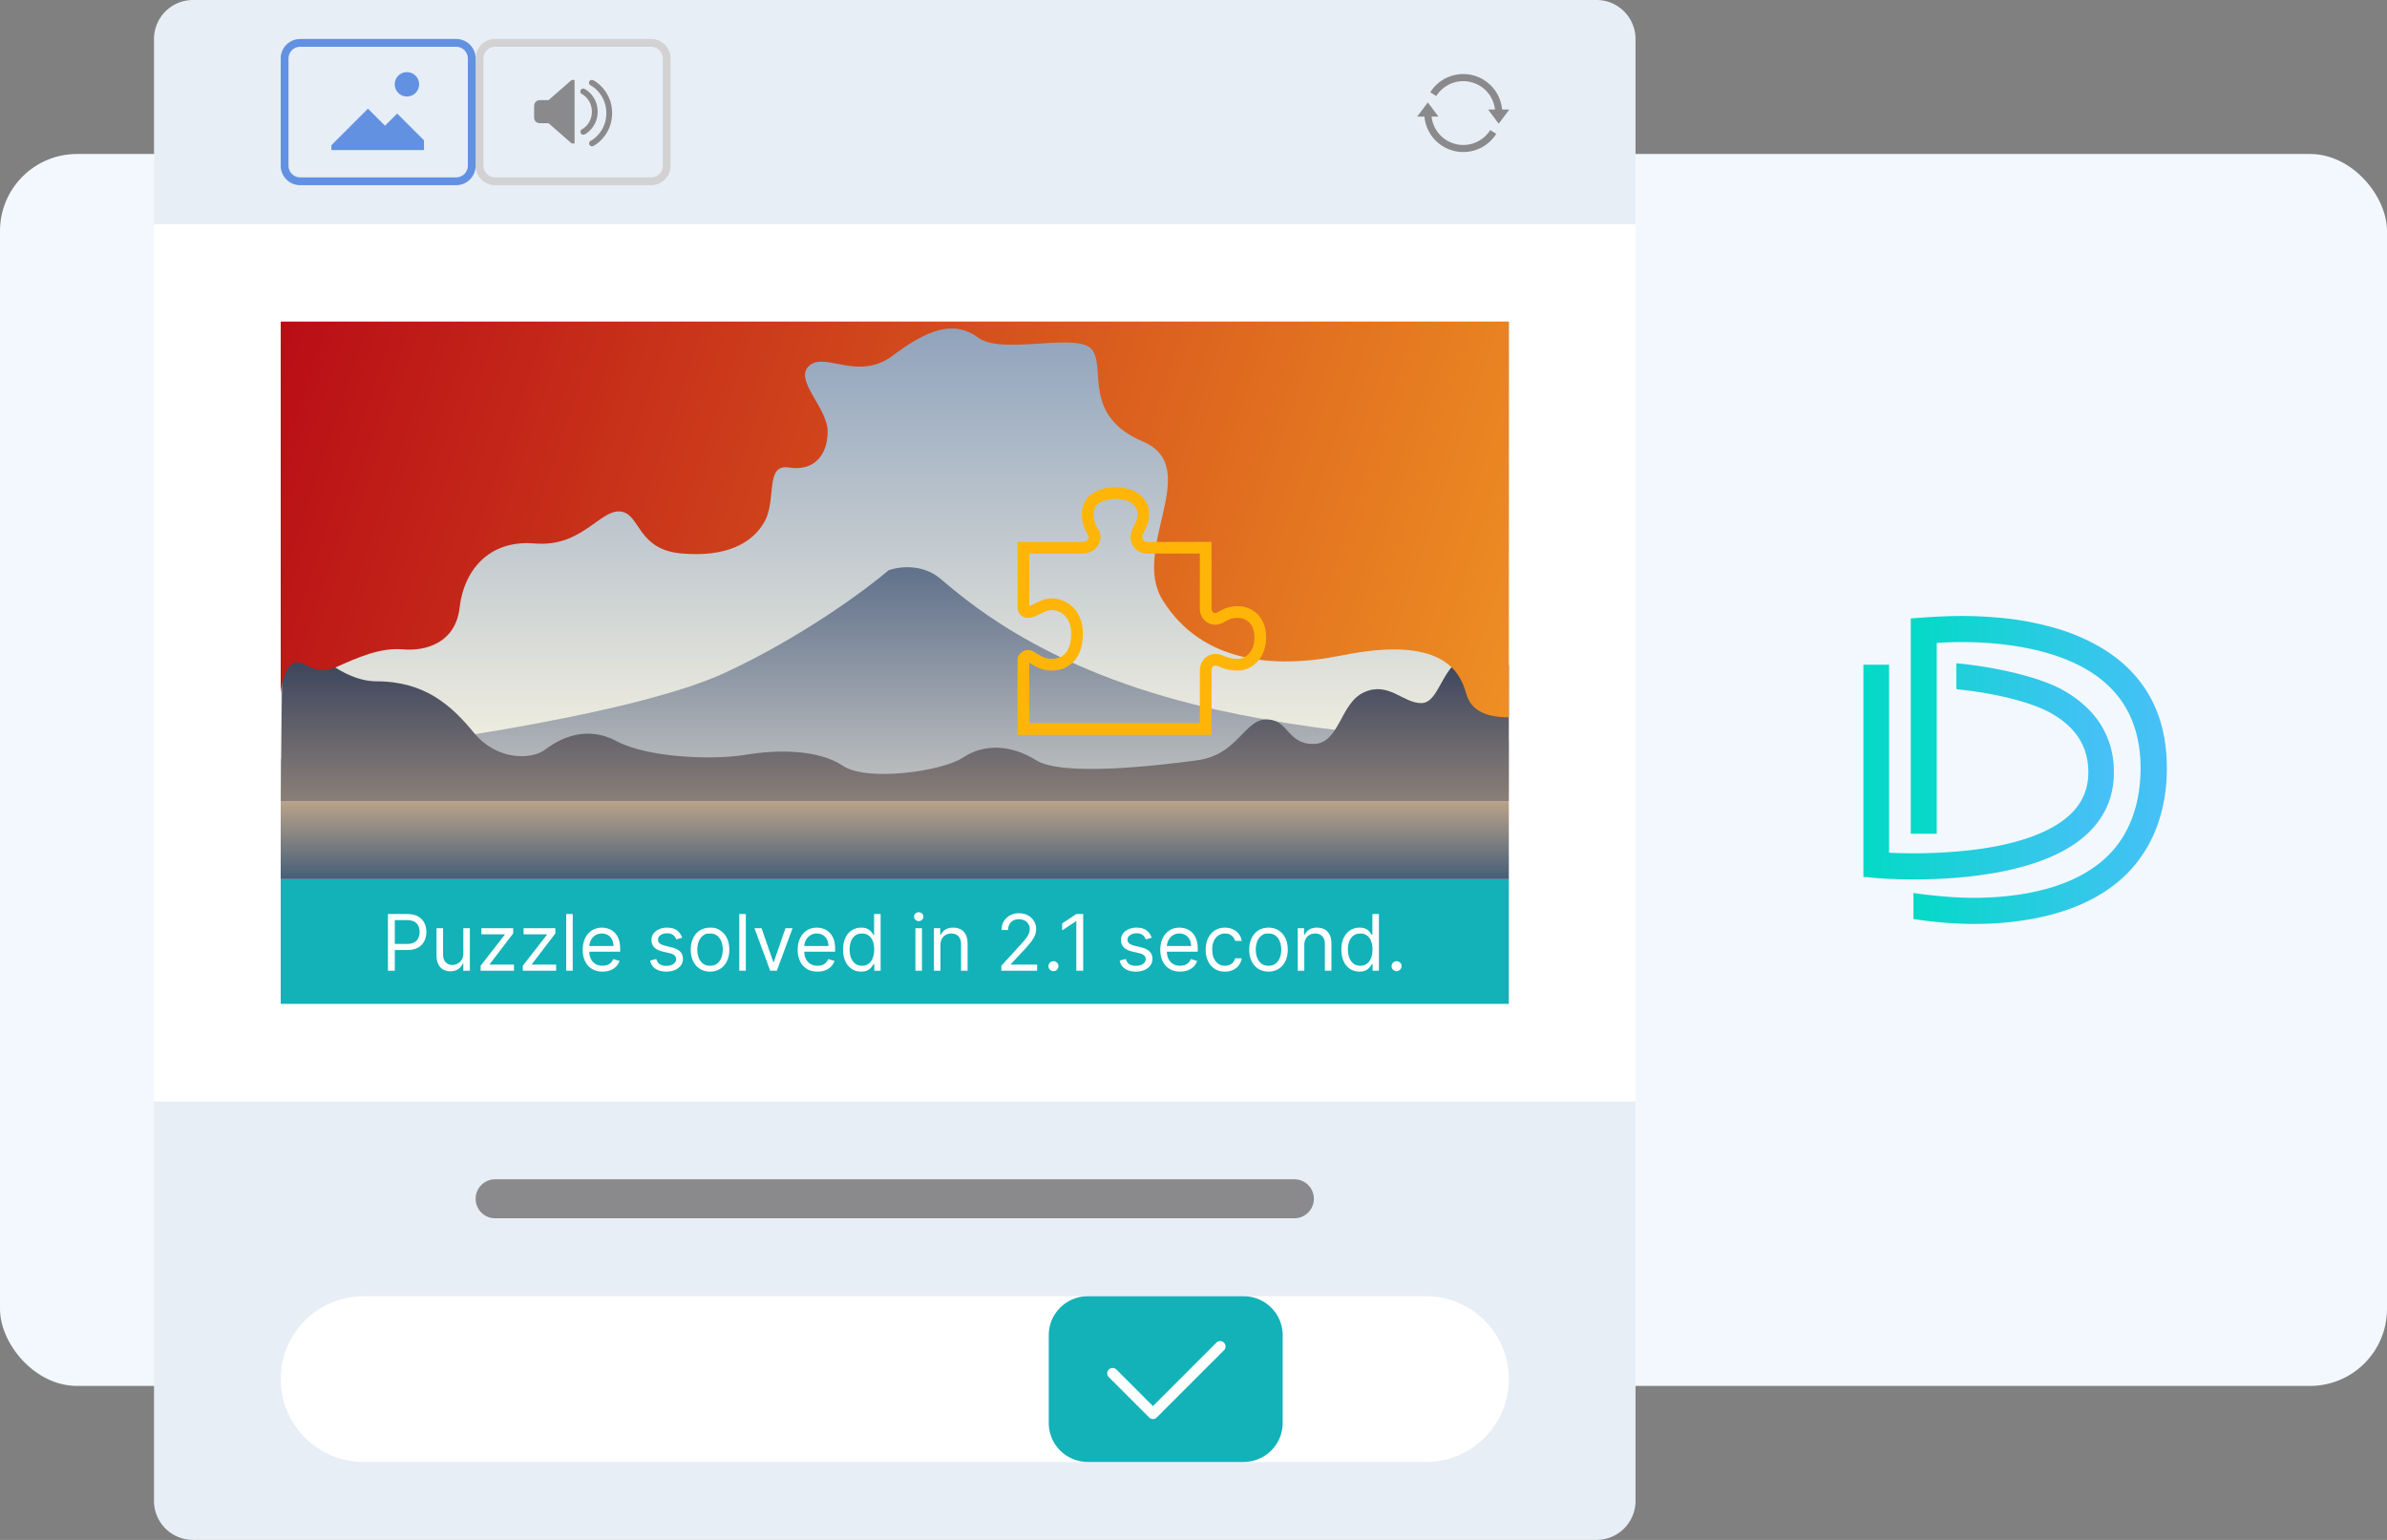<svg xmlns="http://www.w3.org/2000/svg" width="310" height="200" fill="none"><rect width="100%" height="100%" fill="#808080" stroke="none"/><rect width="310" height="160" y="20" fill="#f3f8ff" rx="10"/><path fill="url(#a)" d="M271.225 108.152c2.306-2.237 3.43-5.043 3.296-8.323a11.24 11.24 0 0 0-2.038-6.236c-1.124-1.574-2.687-2.92-4.668-4.02-3.086-1.687-8.707-2.957-13.736-3.43v3.374c4.591.436 9.468 1.573 12.155 3.033 3.22 1.782 4.858 4.19 4.972 7.412.077 2.294-.667 4.19-2.267 5.744-2.705 2.616-7.849 4.323-14.898 4.891a64 64 0 0 1-5.487.228c-1.334 0-2.458-.038-3.22-.076V86.332H242v27.583c.838 0 .648.038 1.524.114.21.019 2.21.189 5.068.189 6.116 0 17.204-.796 22.633-6.066"/><path fill="url(#b)" d="M275.836 86.275c-2.133-1.896-4.858-3.394-8.097-4.455a38.8 38.8 0 0 0-8.516-1.63 56 56 0 0 0-4.401-.19c-3.029 0-6.591.322-6.668.322v27.962h3.372V83.507a45 45 0 0 1 3.258-.114c4.763 0 13.527.702 18.747 5.403 3.087 2.768 4.592 6.654 4.458 11.545s-1.848 8.91-5.125 11.602c-4.667 3.867-11.64 4.664-16.67 4.664-3.544 0-7.678-.626-7.697-.626v3.374c2.546.403 5.119.619 7.697.645.838 0 1.696-.019 2.534-.057 6.935-.379 12.422-2.18 16.308-5.384 3.887-3.204 6.211-8.095 6.364-14.123s-1.715-10.692-5.564-14.161"/><path fill="#e8eef5" d="M20 143.038h192.405v51.899a5.063 5.063 0 0 1-5.063 5.063H25.063A5.063 5.063 0 0 1 20 194.937z"/><path fill="#fff" d="M36.456 179.114c0-5.942 4.817-10.76 10.76-10.76H185.19c5.943 0 10.76 4.818 10.76 10.76s-4.817 10.759-10.76 10.759H47.215c-5.942 0-10.759-4.817-10.759-10.759"/><path fill="#12b2b8" d="M136.202 173.418a5.063 5.063 0 0 1 5.063-5.064h20.254a5.063 5.063 0 0 1 5.063 5.064v11.392a5.063 5.063 0 0 1-5.063 5.063h-20.254a5.063 5.063 0 0 1-5.063-5.063z"/><path fill="#fff" fill-rule="evenodd" d="M158.958 174.382a.7.7 0 0 1 0 .987l-8.73 8.73a.7.7 0 0 1-.988 0l-5.238-5.238a.697.697 0 1 1 .988-.987l4.744 4.744 8.236-8.236a.7.7 0 0 1 .988 0" clip-rule="evenodd"/><path fill="#8a898c" d="M61.773 155.696a2.53 2.53 0 0 1 2.531-2.531h103.798a2.53 2.53 0 1 1 0 5.063H64.304a2.53 2.53 0 0 1-2.532-2.532z"/><path fill="#fff" d="M20 29.114h192.405v113.924H20z"/><path fill="#e8eef5" d="M20 5.063A5.063 5.063 0 0 1 25.063 0h182.279a5.063 5.063 0 0 1 5.063 5.063v24.05H20V5.064z"/><path fill="#d2d2d2" fill-rule="evenodd" d="M84.557 6.076H64.304c-.839 0-1.519.68-1.519 1.519v13.924c0 .839.68 1.519 1.52 1.519h20.252c.84 0 1.52-.68 1.52-1.52V7.596c0-.839-.68-1.52-1.52-1.52M64.304 5.063a2.53 2.53 0 0 0-2.532 2.532v13.924a2.53 2.53 0 0 0 2.532 2.532h20.253a2.53 2.53 0 0 0 2.532-2.532V7.595a2.53 2.53 0 0 0-2.532-2.532z" clip-rule="evenodd"/><path fill="#8a898c" d="M74.243 10.38h.375v8.25h-.375l-3-2.624h-1.126c-.25 0-.75-.15-.75-.75v-1.5c0-.25.15-.751.75-.751h1.126z"/><path fill="#8a898c" fill-rule="evenodd" d="M75.408 11.712a.375.375 0 0 1 .503-.168c.59.296 1.707 1.282 1.707 2.961 0 1.68-1.117 2.666-1.707 2.961a.375.375 0 0 1-.335-.67c.41-.206 1.292-.97 1.292-2.29 0-1.322-.883-2.086-1.292-2.29a.375.375 0 0 1-.168-.504" clip-rule="evenodd"/><path fill="#8a898c" fill-rule="evenodd" d="M76.533 10.587a.375.375 0 0 1 .503-.168c.84.42 2.458 1.844 2.458 4.274s-1.618 3.853-2.458 4.273a.375.375 0 0 1-.335-.67c.66-.33 2.043-1.532 2.043-3.603S77.36 11.42 76.7 11.09a.375.375 0 0 1-.168-.503z" clip-rule="evenodd"/><path fill="#6291e2" fill-rule="evenodd" d="M59.24 6.076H38.989c-.84 0-1.52.68-1.52 1.519v13.924c0 .839.68 1.519 1.52 1.519H59.24a1.52 1.52 0 0 0 1.519-1.52V7.596c0-.839-.68-1.52-1.52-1.52zM38.989 5.063a2.53 2.53 0 0 0-2.532 2.532v13.924a2.53 2.53 0 0 0 2.532 2.532H59.24a2.53 2.53 0 0 0 2.532-2.532V7.595a2.53 2.53 0 0 0-2.532-2.532z" clip-rule="evenodd"/><path fill="#6291e2" d="M52.848 12.532a1.582 1.582 0 1 0 0-3.165 1.582 1.582 0 0 0 0 3.165m-9.81 6.328 4.747-4.746L50 16.329l1.582-1.582 3.481 3.48v1.267H43.038v-.633z"/><path fill="url(#c)" d="M36.456 41.772H195.95v62.279H36.456z"/><path fill="url(#d)" d="M94.213 87.352c-12.452 5.793-45.57 10.224-57.757 11.246v5.453H195.95v-7.838c-6.889.113-24.746-.682-41.066-4.772-20.4-5.112-29.938-13.972-32.852-16.358-2.332-1.909-5.388-1.477-6.624-1.022-2.914 2.499-11.233 8.656-21.195 13.29z"/><path fill="#12b2b8" d="M36.456 114.177H195.95v16.203H36.456z"/><path fill="#fff" d="M50.38 126.076v-7.365h2.488q.867 0 1.417.313.555.31.82.838.266.53.266 1.18t-.266 1.183a1.98 1.98 0 0 1-.813.848q-.549.313-1.41.313H51.1v-.791h1.755q.593 0 .953-.205a1.22 1.22 0 0 0 .521-.554q.165-.353.166-.794a1.8 1.8 0 0 0-.166-.792 1.2 1.2 0 0 0-.525-.546q-.363-.201-.963-.202h-1.568v6.574h-.892zm9.794-2.258v-3.265h.849v5.523h-.85v-.935h-.057a1.8 1.8 0 0 1-.604.716q-.41.291-1.035.291-.519 0-.921-.226a1.6 1.6 0 0 1-.633-.691q-.23-.464-.23-1.169v-3.509h.849v3.452q0 .604.337.964.342.359.87.359.317 0 .645-.162a1.4 1.4 0 0 0 .553-.496q.227-.335.227-.852m2.245 2.258v-.647l3.136-4.028v-.057h-3.036v-.791h4.129v.676l-3.05 3.998v.058h3.15v.791zm5.478 0v-.647l3.136-4.028v-.057h-3.035v-.791h4.128v.676l-3.05 3.998v.058h3.151v.791zm6.486-7.365v7.365h-.849v-7.365zm3.87 7.48q-.798 0-1.377-.352a2.37 2.37 0 0 1-.888-.993q-.31-.64-.31-1.489 0-.848.31-1.495a2.44 2.44 0 0 1 .87-1.015q.56-.366 1.309-.366.431 0 .852.143.42.144.766.468.346.32.55.849t.205 1.301v.36h-4.258v-.734h3.395q0-.466-.187-.834a1.4 1.4 0 0 0-.525-.579 1.47 1.47 0 0 0-.798-.212q-.506 0-.878.252a1.65 1.65 0 0 0-.564.647 1.9 1.9 0 0 0-.198.856v.489q0 .626.216 1.061.22.431.608.658.388.223.902.223.334 0 .604-.094.275-.096.471-.287.198-.195.306-.482l.82.23a1.8 1.8 0 0 1-.435.734 2.1 2.1 0 0 1-.755.489q-.45.172-1.01.172zm10.339-4.401-.763.215a1.4 1.4 0 0 0-.212-.37 1 1 0 0 0-.374-.302 1.36 1.36 0 0 0-.607-.119q-.507 0-.845.234-.335.23-.335.586 0 .317.23.5t.72.306l.82.201q.74.18 1.103.55.364.367.364.946a1.4 1.4 0 0 1-.274.849q-.27.374-.755.589-.485.216-1.13.216-.844 0-1.398-.367-.555-.366-.701-1.071l.805-.202q.115.447.436.669.323.223.845.223.593 0 .942-.251.352-.256.352-.612a.64.64 0 0 0-.201-.482q-.202-.198-.619-.295l-.92-.215q-.76-.18-1.115-.558-.353-.381-.353-.953 0-.467.263-.827.266-.36.723-.564a2.5 2.5 0 0 1 1.043-.205q.819 0 1.287.359.471.36.669.95m3.622 4.401q-.748 0-1.313-.356a2.4 2.4 0 0 1-.877-.996q-.313-.64-.313-1.496 0-.863.313-1.507a2.4 2.4 0 0 1 .877-.999q.565-.356 1.313-.356c.748 0 .935.118 1.309.356q.565.355.877.999.318.644.317 1.507 0 .856-.317 1.496a2.4 2.4 0 0 1-.877.996q-.56.356-1.309.356m0-.762q.568 0 .935-.291.368-.292.543-.766a3 3 0 0 0 .176-1.029q0-.553-.176-1.032a1.74 1.74 0 0 0-.543-.773q-.367-.295-.935-.295c-.568 0-.69.098-.935.295a1.74 1.74 0 0 0-.543.773 3 3 0 0 0-.176 1.032q0 .553.176 1.029.176.474.543.766.367.291.935.291m4.647-6.718v7.365h-.849v-7.365zm6.071 1.842-2.042 5.523h-.863l-2.043-5.523h.92l1.525 4.401h.058l1.525-4.401zm3.238 5.638q-.798 0-1.377-.352a2.37 2.37 0 0 1-.888-.993q-.309-.64-.309-1.489 0-.848.309-1.495.313-.65.87-1.015.561-.366 1.309-.366.432 0 .852.143.421.144.766.468.346.32.551.849.204.528.205 1.301v.36H104.2v-.734h3.395q0-.466-.187-.834a1.43 1.43 0 0 0-.525-.579 1.5 1.5 0 0 0-.799-.212q-.507 0-.877.252a1.65 1.65 0 0 0-.565.647 1.9 1.9 0 0 0-.198.856v.489q0 .626.216 1.061.22.431.608.658.389.223.902.223.335 0 .605-.094.273-.096.471-.287.197-.195.305-.482l.82.23a1.8 1.8 0 0 1-.435.734 2.1 2.1 0 0 1-.755.489q-.45.172-1.011.172m5.664 0q-.69 0-1.219-.349a2.36 2.36 0 0 1-.827-.992q-.298-.644-.298-1.521 0-.87.298-1.511t.831-.989a2.2 2.2 0 0 1 1.23-.348q.538 0 .852.179.317.177.482.403.17.223.262.367h.072v-2.719h.849v7.365h-.82v-.849h-.101a5 5 0 0 1-.266.382 1.6 1.6 0 0 1-.492.406q-.32.176-.853.176m.115-.762q.512 0 .863-.266.353-.27.536-.745.184-.479.184-1.104 0-.618-.18-1.082a1.57 1.57 0 0 0-.532-.726q-.352-.263-.871-.263-.539 0-.899.277a1.65 1.65 0 0 0-.535.744 3 3 0 0 0-.177 1.05q0 .59.18 1.072.183.478.54.762.36.28.891.281m6.937.647v-5.523h.849v5.523zm.432-6.444a.6.6 0 0 1-.428-.169.54.54 0 0 1-.176-.406q0-.238.176-.407a.6.6 0 0 1 .428-.169q.248 0 .424.169.18.169.18.407t-.18.406a.6.6 0 0 1-.424.169m2.82 3.121v3.323h-.849v-5.523h.82v.863h.072q.194-.421.59-.676.396-.26 1.021-.259.56 0 .982.23.42.227.654.69.234.46.234 1.165v3.51h-.849v-3.452q0-.651-.338-1.014-.338-.367-.927-.367a1.5 1.5 0 0 0-.727.176 1.27 1.27 0 0 0-.5.514 1.7 1.7 0 0 0-.183.82m7.909 3.323v-.647l2.431-2.661q.428-.468.704-.813.278-.35.41-.654.137-.31.137-.648a1.19 1.19 0 0 0-.69-1.111 1.6 1.6 0 0 0-.72-.155q-.423 0-.74.177a1.2 1.2 0 0 0-.486.485 1.5 1.5 0 0 0-.169.734h-.849q0-.648.299-1.137.298-.489.813-.762a2.45 2.45 0 0 1 1.161-.273q.648 0 1.147.273.5.273.784.737t.284 1.032q0 .407-.147.795-.144.385-.504.859-.355.471-.988 1.151l-1.655 1.769v.058h3.424v.791zm6.764.058a.63.63 0 0 1-.457-.191.62.62 0 0 1-.19-.457q0-.265.19-.456a.63.63 0 0 1 .457-.191q.266 0 .457.191c.191.191.19.279.19.456a.67.67 0 0 1-.323.561.6.6 0 0 1-.324.087m3.865-7.423v7.365h-.892v-6.43h-.043l-1.798 1.194v-.906l1.841-1.223zm8.893 3.079-.762.215a1.4 1.4 0 0 0-.213-.37 1 1 0 0 0-.374-.302 1.36 1.36 0 0 0-.607-.119q-.507 0-.845.234-.335.23-.335.586 0 .317.23.5.231.183.72.306l.819.201q.741.18 1.104.55.364.367.364.946a1.4 1.4 0 0 1-.274.849 1.8 1.8 0 0 1-.755.589q-.485.216-1.129.216-.845 0-1.399-.367-.554-.366-.701-1.071l.805-.202q.115.447.436.669.323.223.845.223.593 0 .942-.251.352-.256.352-.612a.64.64 0 0 0-.201-.482q-.201-.198-.619-.295l-.92-.215q-.76-.18-1.115-.558-.353-.381-.353-.953 0-.467.263-.827.266-.36.723-.564a2.5 2.5 0 0 1 1.043-.205q.819 0 1.287.359.471.36.669.95m3.694 4.401q-.798 0-1.377-.352a2.36 2.36 0 0 1-.888-.993q-.31-.64-.31-1.489 0-.848.31-1.495a2.44 2.44 0 0 1 .87-1.015q.56-.366 1.309-.366.431 0 .852.143.421.144.766.468.345.32.55.849t.205 1.301v.36h-4.258v-.734h3.395q0-.466-.187-.834a1.4 1.4 0 0 0-.525-.579 1.47 1.47 0 0 0-.798-.212q-.507 0-.878.252a1.66 1.66 0 0 0-.564.647 1.9 1.9 0 0 0-.198.856v.489q0 .626.216 1.061.22.431.607.658.388.223.903.223.334 0 .604-.094.273-.096.471-.287.198-.195.306-.482l.82.23a1.8 1.8 0 0 1-.435.734 2.14 2.14 0 0 1-.755.489q-.45.172-1.011.172m5.822 0q-.777 0-1.338-.367a2.4 2.4 0 0 1-.863-1.01q-.302-.643-.302-1.471 0-.841.31-1.485a2.44 2.44 0 0 1 .87-1.011q.56-.366 1.309-.366.582 0 1.05.215.467.216.766.605.298.388.37.906h-.849a1.3 1.3 0 0 0-.431-.669q-.331-.295-.892-.295-.496 0-.87.259-.37.255-.579.723-.205.463-.205 1.089 0 .64.201 1.115.206.475.576.737.373.263.877.263.331 0 .601-.115a1.24 1.24 0 0 0 .722-.849h.849a1.96 1.96 0 0 1-1.1 1.5 2.4 2.4 0 0 1-1.072.226m5.657 0q-.748 0-1.313-.356a2.4 2.4 0 0 1-.877-.996q-.313-.64-.313-1.496 0-.863.313-1.507a2.4 2.4 0 0 1 .877-.999q.565-.356 1.313-.356.747 0 1.309.356.565.355.877.999.317.644.317 1.507 0 .856-.317 1.496a2.4 2.4 0 0 1-.877.996q-.562.356-1.309.356m0-.762q.568 0 .935-.291.366-.292.543-.766a3 3 0 0 0 .176-1.029q0-.553-.176-1.032a1.74 1.74 0 0 0-.543-.773q-.367-.295-.935-.295c-.568 0-.691.098-.935.295a1.73 1.73 0 0 0-.543.773 3 3 0 0 0-.176 1.032q0 .553.176 1.029.175.474.543.766.366.291.935.291m4.647-2.676v3.323h-.849v-5.523h.82v.863h.072q.194-.421.59-.676.395-.26 1.021-.259.56 0 .982.23.42.227.654.69.234.46.234 1.165v3.51h-.849v-3.452q0-.651-.338-1.014-.337-.367-.928-.367-.406 0-.726.176a1.26 1.26 0 0 0-.5.514 1.7 1.7 0 0 0-.183.82m7.161 3.438q-.691 0-1.22-.349a2.36 2.36 0 0 1-.827-.992q-.298-.644-.298-1.521 0-.87.298-1.511.299-.64.831-.989a2.2 2.2 0 0 1 1.23-.348q.54 0 .852.179.317.177.482.403.169.223.263.367h.071v-2.719h.849v7.365h-.82v-.849h-.1a6 6 0 0 1-.267.382 1.6 1.6 0 0 1-.492.406q-.321.176-.852.176m.115-.762q.51 0 .863-.266.352-.27.535-.745.184-.479.184-1.104 0-.618-.18-1.082a1.57 1.57 0 0 0-.532-.726q-.352-.263-.87-.263-.54 0-.899.277-.357.273-.536.744a3 3 0 0 0-.176 1.05q0 .59.179 1.072.184.478.54.762.359.28.892.281m4.707.705a.62.62 0 0 1-.457-.191.62.62 0 0 1-.19-.457q0-.265.19-.456a.62.62 0 0 1 .457-.191q.266 0 .457.191c.191.191.19.279.19.456a.67.67 0 0 1-.323.561.6.6 0 0 1-.324.087"/><path fill="url(#e)" d="M36.456 104.051H195.95v10.127H36.456z"/><path fill="url(#f)" d="M195.95 104.051H36.456l.265-24.05c1.94 2.829 7.088 8.488 12.167 8.488 6.348 0 9.786 3.183 12.696 6.72s7.406 3.537 9.257 2.122c1.852-1.415 5.29-3.183 9.258-1.061s12.431 2.476 16.663 1.768c4.232-.707 9.522-.707 12.696 1.415s12.961.707 15.606-1.061c2.645-1.769 6.083-1.769 9.522.354s15.605.707 20.895 0c5.29-.708 6.084-5.306 8.993-5.306s2.645 3.183 6.084 3.183 3.438-5.305 6.612-6.72c3.174-1.414 5.026 1.415 7.406 1.415s2.645-4.951 5.819-6.012c2.539-.85 4.761.353 5.555 1.06z"/><path fill="url(#g)" d="M36.456 90.05V41.772H195.95v51.393c-2.905 0-4.912-.831-5.546-3.115-.792-2.855-3.127-7.56-16.107-4.932-9.107 1.844-18.291.831-23.284-7.143-4.225-6.749 5.327-17.255-2.595-20.63-7.921-3.374-4.753-9.603-6.601-11.939s-11.619.779-14.788-1.557c-3.168-2.336-6.601-1.039-11.09 2.336s-8.714-.52-10.827 1.297 2.377 5.451 2.377 8.566-1.849 5.191-5.017 4.672c-3.17-.52-1.585 4.153-3.17 7.008s-5.016 4.672-10.826 4.153c-5.809-.52-5.28-5.191-7.921-5.45s-5.018 4.671-11.091 4.152c-6.074-.519-9.242 3.634-9.77 8.306-.529 4.672-4.49 5.71-7.394 5.45s-5.81 1.039-8.714 2.337c-2.905 1.297-4.225-1.298-5.546-.52-1.056.623-1.496 2.856-1.584 3.894"/><path fill="#ffb507" fill-rule="evenodd" d="M133.671 86.067v7.857h22.152v-6.836c0-.29.06-.729.304-1.153.288-.5.867-.998 1.722-.998.419 0 .773.128.952.195.143.054.214.083.275.108.07.029.127.053.264.102.307.11.735.228 1.42.228.87 0 2.152-.775 2.152-2.785 0-1.025-.338-1.625-.701-1.971a2.1 2.1 0 0 0-1.451-.561 2.9 2.9 0 0 0-1.318.292c-.124.06-.212.11-.32.17l-.18.1a3 3 0 0 1-.368.177 2 2 0 0 1-.725.147 1.99 1.99 0 0 1-1.632-.842 2.1 2.1 0 0 1-.394-1.183v-7.215h-6.835c-.349 0-.838-.093-1.283-.413a2.1 2.1 0 0 1-.869-1.74c0-.503.175-.91.284-1.14.055-.116.116-.233.163-.323l.007-.013c.053-.101.097-.186.14-.275.151-.314.292-.688.292-1.286 0-.741-.633-1.899-2.785-1.899-1.155 0-1.898.29-2.317.621-.384.305-.594.715-.594 1.278 0 .767.162 1.207.292 1.475.059.122.109.208.176.323l.077.132c.045.079.121.212.184.362.062.148.157.412.157.746a2.07 2.07 0 0 1-.901 1.703c-.47.33-1.016.449-1.504.449h-6.836v6.81c.118-.038.324-.126.713-.32l.082-.042c.441-.222 1.239-.626 2.117-.626.852 0 1.869.311 2.684 1.076.852.798 1.366 1.979 1.366 3.481 0 1.337-.293 2.556-1.042 3.466-.787.956-1.89 1.344-3.008 1.344-1.186 0-2.019-.463-2.558-.797l-.255-.161zm-1.519-.497c0-.38.507-1.14 1.393-1.14.383 0 .72.214 1.101.456.499.317 1.076.684 1.937.684 1.519 0 2.531-1.013 2.531-3.292s-1.519-3.038-2.531-3.038c-.507 0-1.013.254-1.519.507-.507.253-1.013.506-1.519.506-1.013 0-1.393-.76-1.393-1.392V70.38h8.355c.506 0 .886-.254.886-.633 0-.115-.081-.253-.194-.445-.261-.445-.692-1.18-.692-2.593 0-2.026 1.645-3.418 4.43-3.418s4.304 1.646 4.304 3.418c0 1.109-.347 1.772-.607 2.268-.155.296-.279.533-.279.77 0 .506.422.633.633.633h8.354v8.734c0 .126.127.506.507.506.12 0 .278-.089.494-.21.467-.262 1.206-.676 2.417-.676 1.772 0 3.671 1.266 3.671 4.05 0 2.785-1.899 4.304-3.671 4.304a5.6 5.6 0 0 1-2.293-.456c-.25-.1-.442-.176-.618-.176-.406 0-.507.421-.507.632v8.355h-25.19z" clip-rule="evenodd"/><path fill="#8a898c" d="M190.035 10.541a4.14 4.14 0 0 0-3.506 1.934l-.778-.492a5.063 5.063 0 0 1 9.326 2.24h.942l-1.381 1.841-1.381-1.84h.895a4.143 4.143 0 0 0-4.117-3.683m-5.984 4.603h.941a5.064 5.064 0 0 0 9.326 2.24l-.778-.491a4.143 4.143 0 0 1-7.623-1.749h.896l-1.381-1.841z"/><defs><linearGradient id="a" x1="242.004" x2="274.535" y1="100.182" y2="100.182" gradientUnits="userSpaceOnUse"><stop stop-color="#03dac6"/><stop offset="1" stop-color="#49bff9"/></linearGradient><linearGradient id="b" x1="248.147" x2="281.419" y1="100.006" y2="100.006" gradientUnits="userSpaceOnUse"><stop stop-color="#03dac6"/><stop offset="1" stop-color="#49bff9"/></linearGradient><linearGradient id="c" x1="116.203" x2="116.203" y1="41.772" y2="104.051" gradientUnits="userSpaceOnUse"><stop stop-color="#8fa2bc"/><stop offset="1" stop-color="#fdf8e5"/></linearGradient><linearGradient id="d" x1="116.203" x2="116.203" y1="73.671" y2="104.051" gradientUnits="userSpaceOnUse"><stop stop-color="#61718b"/><stop offset="1" stop-color="#c5c6c4"/></linearGradient><linearGradient id="e" x1="116.203" x2="116.203" y1="104.051" y2="114.177" gradientUnits="userSpaceOnUse"><stop stop-color="#baa389"/><stop offset="1" stop-color="#465e78"/></linearGradient><linearGradient id="f" x1="116.203" x2="116.203" y1="80" y2="104.051" gradientUnits="userSpaceOnUse"><stop stop-color="#233254"/><stop offset="1" stop-color="#8a7f78"/></linearGradient><linearGradient id="g" x1="36.456" x2="195.41" y1="41.772" y2="94.784" gradientUnits="userSpaceOnUse"><stop stop-color="#b90d16"/><stop offset="1" stop-color="#ee8f23"/></linearGradient></defs></svg>